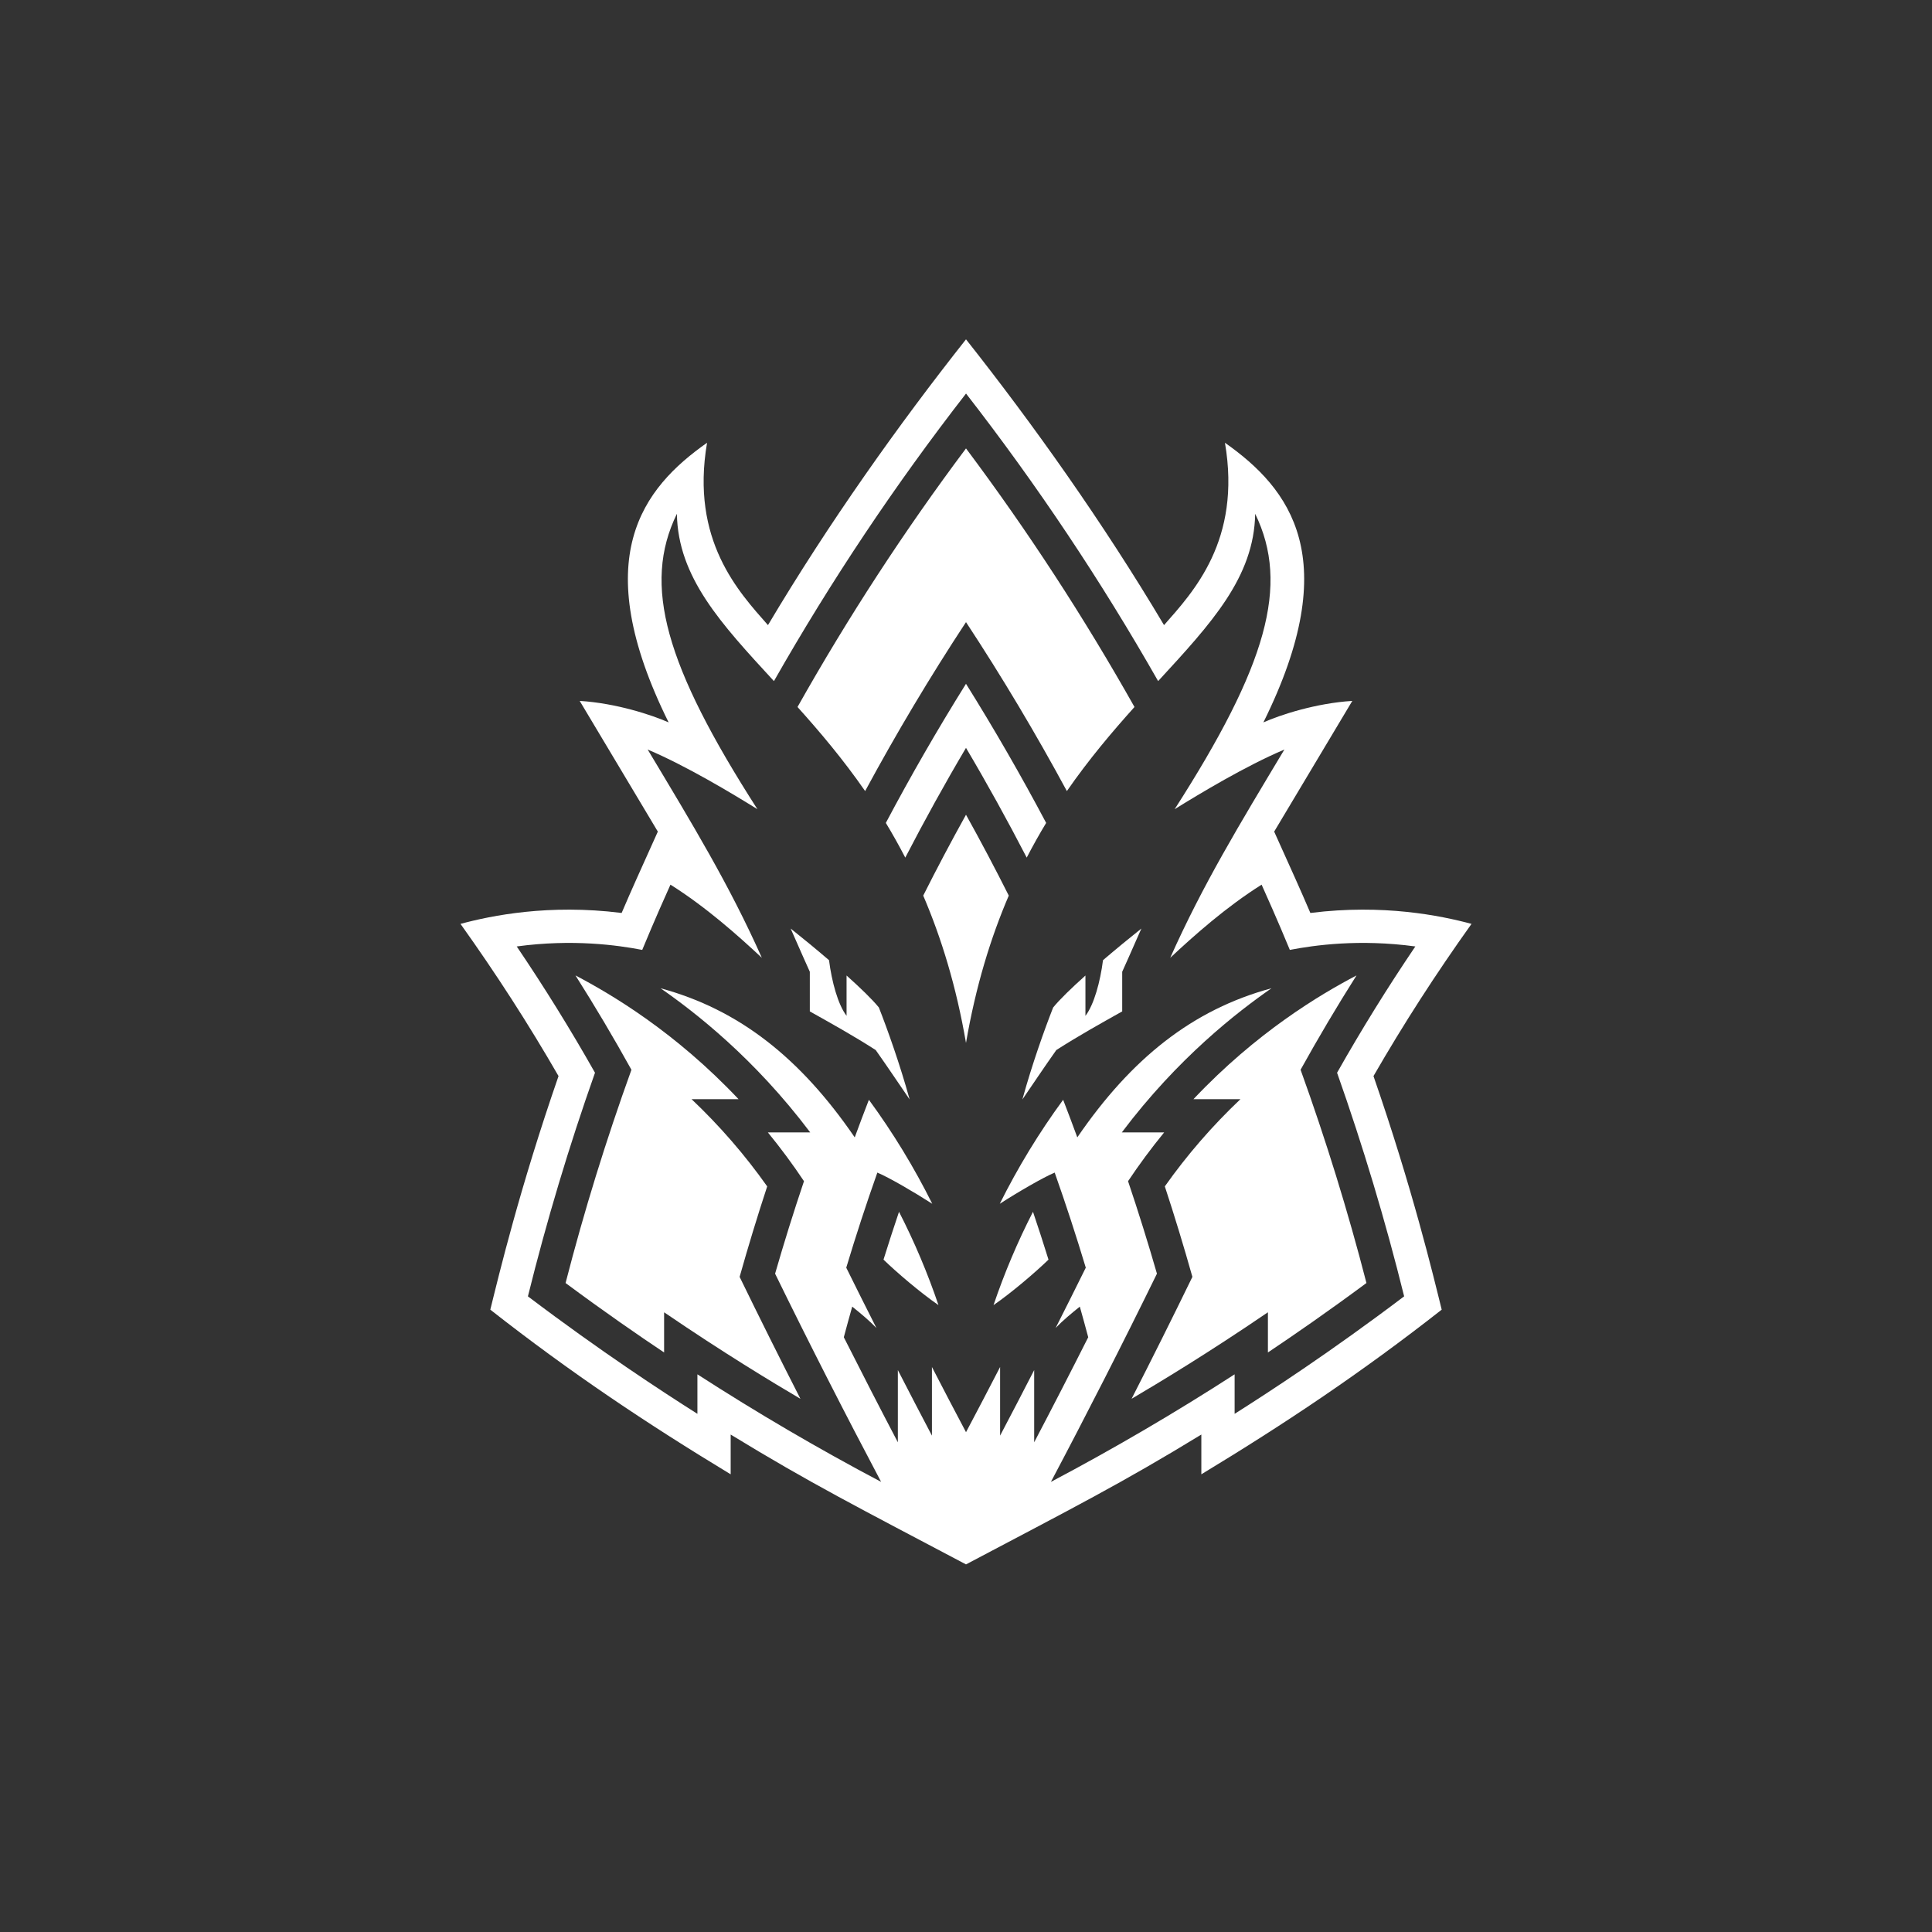 <?xml version="1.0" encoding="UTF-8"?>
<svg id="_Слой_1" data-name=" Слой 1" xmlns="http://www.w3.org/2000/svg" viewBox="0 0 1000 1000">
  <rect x="0" y="0" width="1000" height="1000" fill="#333333" stroke="none"/>
  <defs>
    <style>
      .cls-1 {
        fill: #fff;
      }
    </style>
  </defs>
  <path class="cls-1" d="M438.18,504.93v20.86c-4.46-5.81-7.67-17.71-9.08-28.8-6.71-5.74-13.7-11.48-19.86-16.38,4,9.25,9.92,22.37,9.92,22.37v20.52c10.75,6.03,22.41,12.5,34.1,20,6.75,9.55,11.85,17.27,17.57,25.58-5.08-18.37-11.41-36.09-15.93-47.61-3.33-4.11-9.48-10.06-16.71-16.54Z"/>
  <path class="cls-1" d="M465.33,627.22c-2.78,8.23-5.45,16.48-8.03,24.76,6.64,6.44,19.01,17.05,28.45,23.54-2.8-8.28-5.92-16.48-9.35-24.59-3.41-8.07-7.11-15.98-11.08-23.72Z"/>
  <path class="cls-1" d="M500,322.01c18.65,28.36,36.05,57.53,52.21,87.45,11.43-16.48,23.45-30.66,35-43.52-26.16-46.47-55.24-91.14-87.21-133.84-31.97,42.7-61.05,87.37-87.21,133.84,11.55,12.85,23.57,27.04,35,43.52,16.16-29.92,33.56-59.09,52.21-87.45Z"/>
  <path class="cls-1" d="M326.83,553.71c-13.11,36.33-24.5,73.13-34.09,110.38,20.06,14.9,37.93,27.22,51,35.95v-20.8c30.87,21.06,56.28,36.38,70.56,44.78-10.77-21.1-21.43-42.46-31.47-63.11,4.42-15.7,9.17-31.31,14.27-46.83-11.48-16.24-24.56-31.33-39.15-45.15h24.32c-32.72-34.67-65.56-54.16-84.4-64.04,10.11,15.95,19.69,32.11,28.96,48.83Z"/>
  <path class="cls-1" d="M458.51,425.94c3.46,5.71,6.82,11.7,10.06,17.96,9.96-19.25,20.42-38.2,31.43-56.81,11.01,18.61,21.47,37.56,31.43,56.81,3.24-6.26,6.6-12.25,10.06-17.96-12.99-24.52-26.82-48.53-41.49-72.01-14.67,23.48-28.5,47.49-41.49,72.01Z"/>
  <path class="cls-1" d="M477.86,463.56c9.36,21.83,17.1,46.92,22.14,76.26,5.04-29.34,12.77-54.44,22.14-76.26-7.1-14.12-14.47-28.07-22.14-41.85-7.66,13.78-15.04,27.73-22.14,41.85Z"/>
  <path class="cls-1" d="M761.65,478.2c-16.2-4.36-45.8-10.33-83.06-5.69-.12.01-.21.01-.35.03-5.5-12.84-8.9-20.29-18.73-42.1l40.44-67.65c-18.86,1.16-37.5,7.31-46.03,11.13,42.07-84.88,13.79-121.04-19.89-144.75,8.65,50.56-16.45,77.26-31.53,94.39-31.5-53.01-67.85-104.11-102.5-147.92-34.65,43.8-71,94.9-102.5,147.92-15.08-17.13-40.19-43.83-31.53-94.39-33.4,23.51-62.06,59.65-19.89,144.75-8.53-3.81-27.18-9.97-46.03-11.13l40.44,67.65c-9.82,21.81-13.23,29.27-18.73,42.1-.14-.02-.23-.02-.35-.03-37.26-4.64-66.86,1.33-83.06,5.69,18.61,26.09,35.18,51.79,50.74,78.78-20.24,58.43-30.86,102.92-35.31,120.9,41.36,32.47,80.99,58.94,124.41,85.22v-20.58c41.35,25.27,66.37,37.92,121.81,67.21,55.45-29.29,80.46-41.93,121.81-67.21v20.58c43.42-26.28,83.05-52.76,124.41-85.22-4.45-17.97-15.07-62.47-35.31-120.9,15.56-26.99,32.13-52.69,50.74-78.78ZM726.77,670.99c-37.86,28.65-69.67,49.38-87.73,60.81v-20.45c-30.84,19.91-62.55,38.48-95.09,55.67,18.2-34.38,37.4-72.01,54.88-107.77-4.62-16.05-9.61-32.01-14.95-47.87,5.8-8.69,12.03-17.11,18.69-25.25h-21.92c29.09-38.63,59.84-62.34,77.45-74.6-40.72,11.01-72.47,36.24-100.49,77.17-2.39-6.5-4.82-12.98-7.33-19.45-12.44,16.97-23.39,34.94-32.8,53.83,9.51-6.13,22.41-13.61,28.41-16.14,0,0,.01,0,.02,0,5.76,16.29,11.12,32.7,16.09,49.21-5.1,10.34-10.33,20.78-15.61,31.21,3.82-3.97,8.25-7.62,12.52-11.05,1.49,5.27,2.94,10.56,4.35,15.85-9.26,18.35-18.7,36.7-27.97,54.37v-37.38c-5.9,11.49-11.81,22.85-17.64,33.93v-35.52c-5.92,11.47-11.83,22.77-17.64,33.74-5.81-10.97-11.72-22.28-17.64-33.74v35.52c-5.83-11.07-11.74-22.44-17.64-33.93v37.38c-9.27-17.67-18.71-36.02-27.97-54.37,1.41-5.29,2.86-10.58,4.35-15.85,4.27,3.43,8.7,7.09,12.52,11.05-5.28-10.43-10.51-20.88-15.61-31.21,4.97-16.51,10.32-32.92,16.09-49.21,0,0,.01,0,.02,0,6,2.53,18.9,10.01,28.41,16.14-9.41-18.88-20.36-36.86-32.8-53.83-2.51,6.46-4.94,12.95-7.33,19.45-28.03-40.93-59.78-66.16-100.49-77.17,17.66,12.29,48.38,36,77.45,74.6h-21.92c6.66,8.14,12.89,16.56,18.69,25.25-5.34,15.86-10.33,31.82-14.95,47.87,17.47,35.75,36.67,73.38,54.88,107.77-32.54-17.19-64.24-35.76-95.09-55.67v20.45c-18.06-11.44-49.87-32.17-87.73-60.81,9.68-39.06,21.25-77.66,34.72-115.74-12.69-22.44-26.01-43.93-40.51-65.37,28.97-3.93,52.27-.66,64.96,1.79,1.21-2.91,6.37-15.47,14.61-33.77,18.39,11.57,34.94,26.31,47.3,37.86h0c-16.9-37.9-35.85-69.02-59.09-107.8,20.06,8.5,43.69,22.74,56.79,30.87-47.62-74.23-59.67-116.03-41.67-152.89.56,32.89,22.75,56.76,50.23,86.6,29.54-51.93,62.71-101.61,99.43-148.84,36.72,47.23,69.89,96.92,99.43,148.84,27.47-29.84,49.67-53.72,50.23-86.6,17.99,36.86,5.95,78.66-41.67,152.89,13.1-8.12,36.74-22.37,56.79-30.87-23.24,38.78-42.19,69.9-59.09,107.8h0c12.35-11.54,28.91-26.29,47.3-37.86,8.24,18.3,13.4,30.85,14.61,33.77,12.69-2.45,35.99-5.72,64.96-1.79-14.5,21.44-27.82,42.93-40.51,65.37,13.46,38.08,25.04,76.68,34.72,115.74Z"/>
  <path class="cls-1" d="M702.14,504.88c-18.84,9.87-51.68,29.37-84.4,64.04h24.32c-14.59,13.82-27.67,28.91-39.15,45.15,5.1,15.52,9.85,31.14,14.27,46.83-10.04,20.65-20.7,42.01-31.47,63.11,14.27-8.4,39.69-23.71,70.56-44.78v20.8c13.06-8.74,30.94-21.06,51-35.95-9.6-37.25-20.99-74.05-34.09-110.38,9.28-16.72,18.86-32.88,28.96-48.83Z"/>
  <path class="cls-1" d="M542.7,651.98c-2.57-8.28-5.25-16.54-8.03-24.76-3.97,7.75-7.67,15.65-11.08,23.72-3.43,8.11-6.54,16.3-9.35,24.59,9.44-6.49,21.81-17.11,28.45-23.54Z"/>
  <path class="cls-1" d="M561.82,525.79v-20.86c-7.23,6.48-13.39,12.44-16.71,16.54-4.53,11.52-10.86,29.24-15.93,47.61,5.71-8.31,10.82-16.03,17.57-25.58,11.69-7.5,23.35-13.97,34.1-20v-20.52s5.92-13.12,9.92-22.37c-6.16,4.9-13.15,10.64-19.86,16.38-1.41,11.08-4.63,22.99-9.08,28.8Z"/>
</svg>